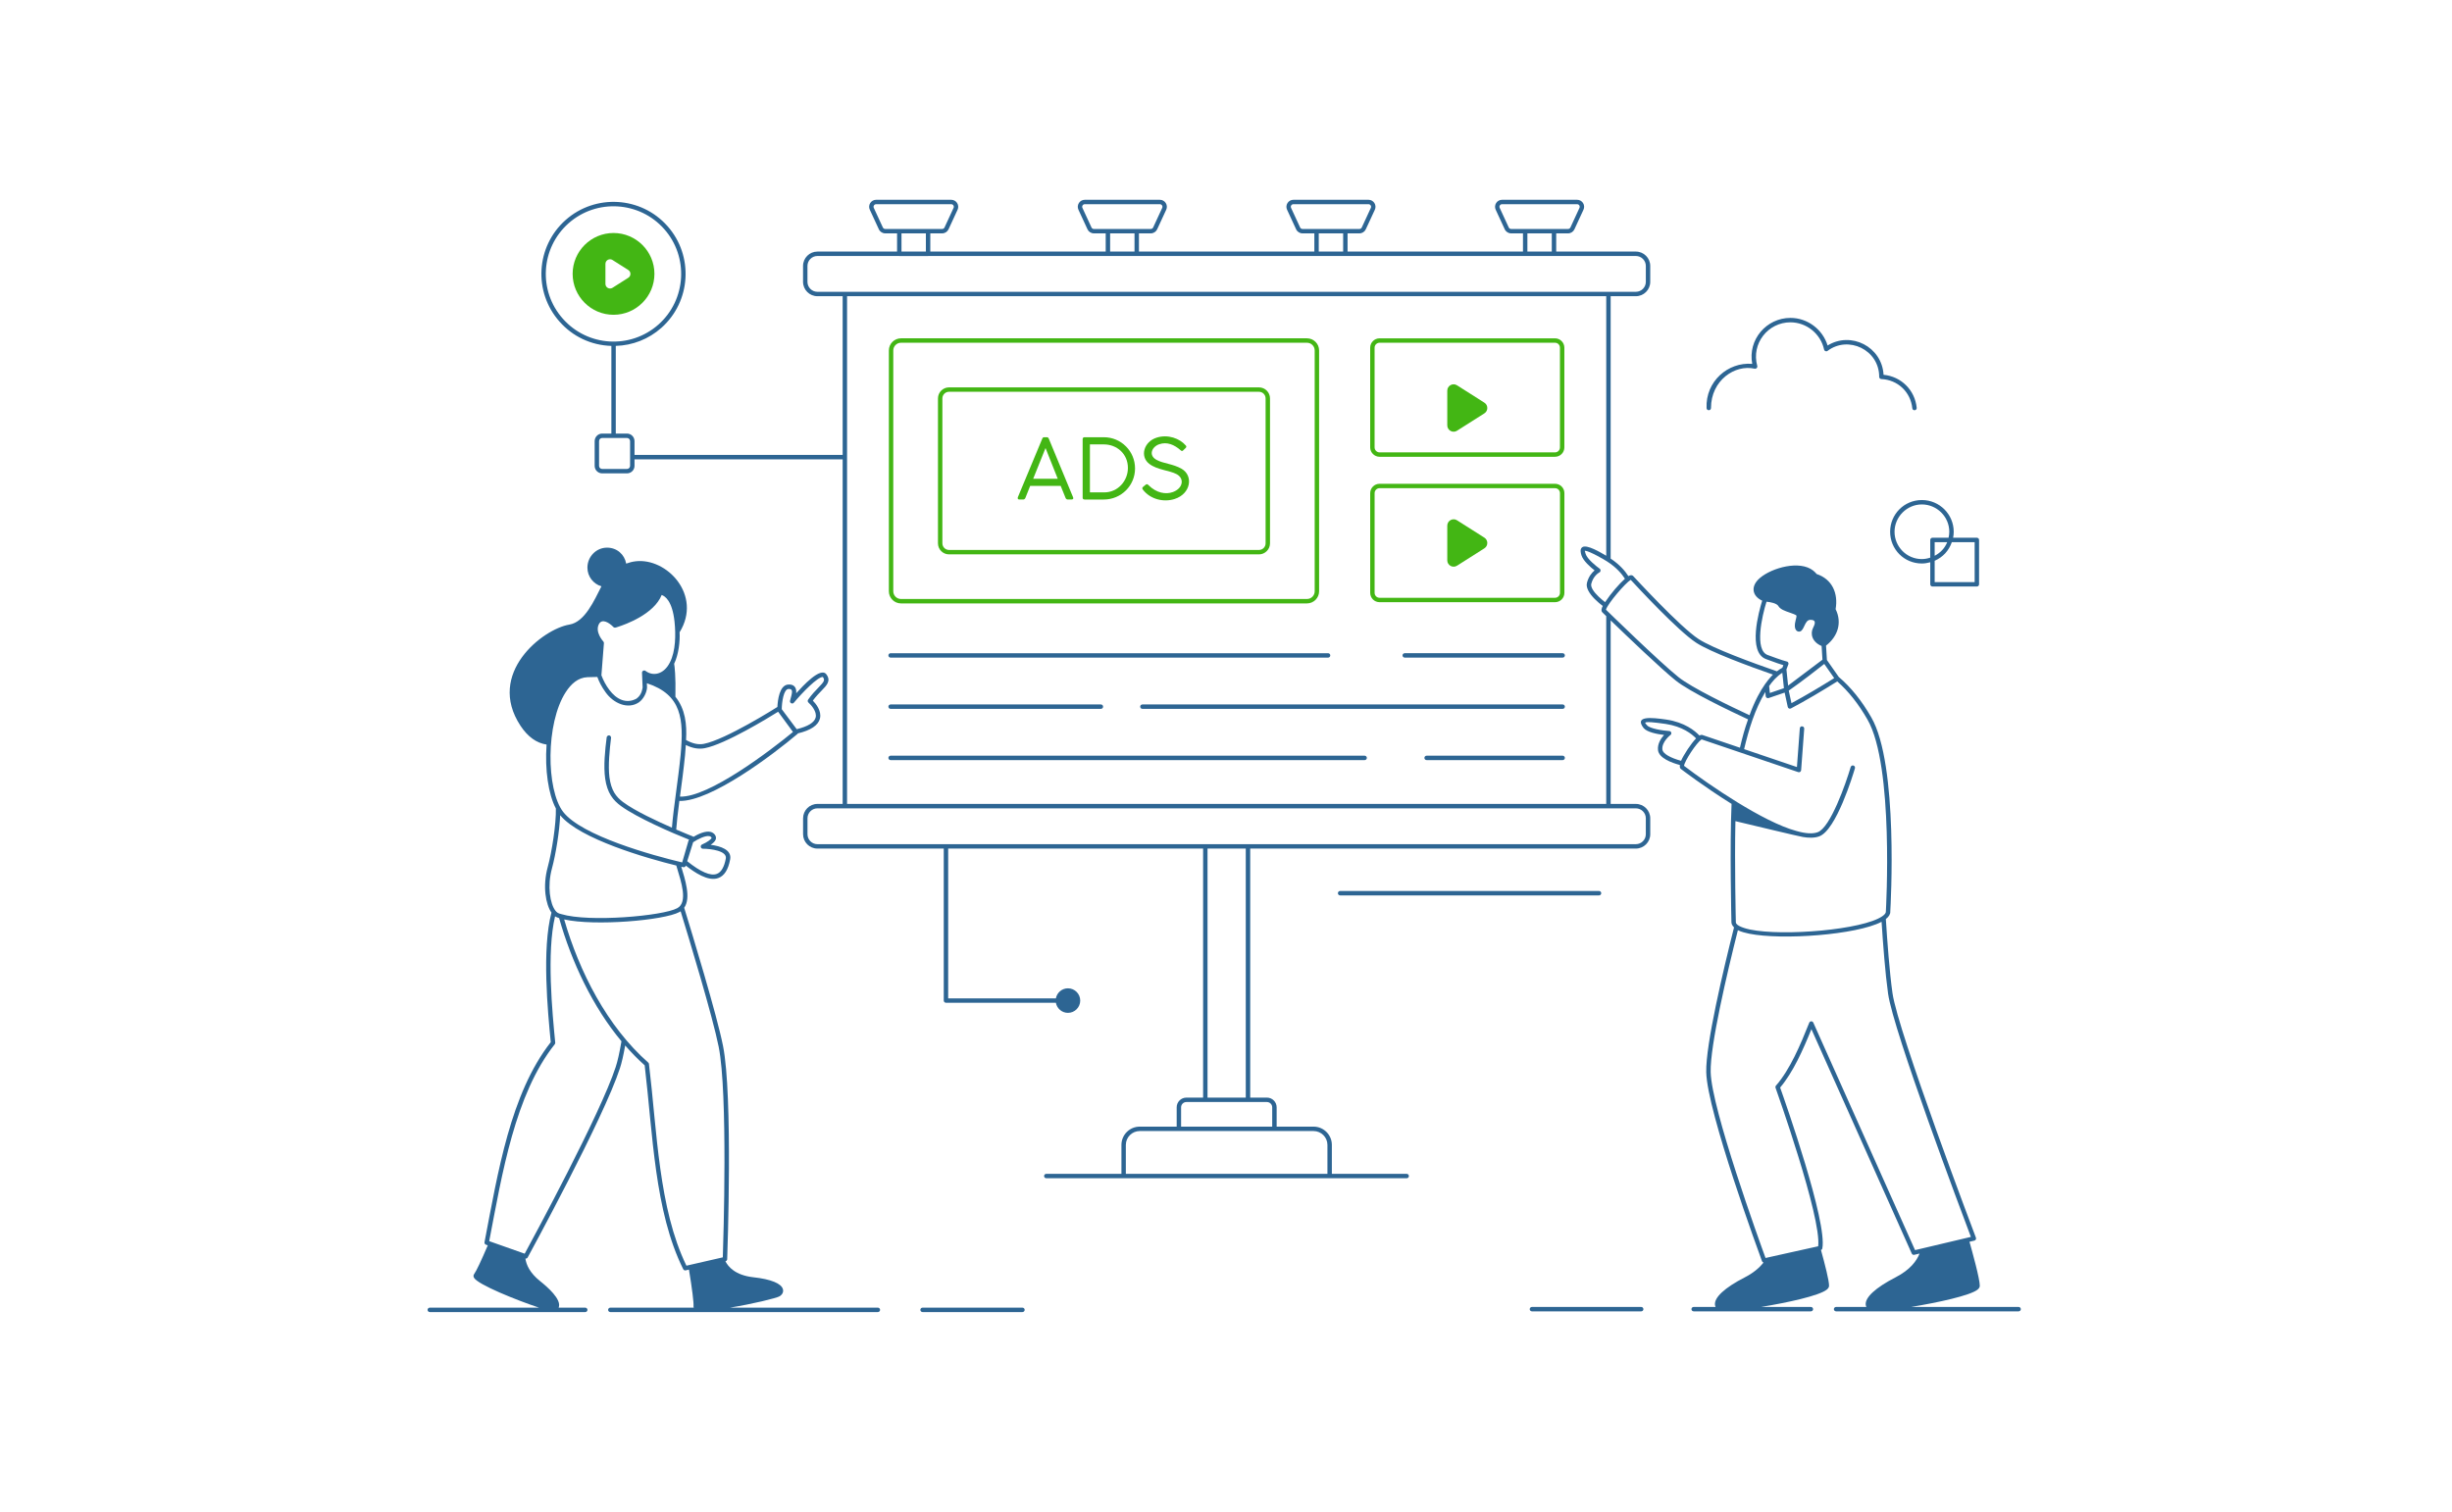 <svg width="454" height="280" viewBox="0 0 454 280" fill="none" xmlns="http://www.w3.org/2000/svg">
<g clip-path="url(#clip0_4100_5188)">
<path d="M289.335 120.975H260.09C259.865 120.975 259.682 121.159 259.682 121.383C259.682 121.608 259.866 121.792 260.09 121.792H289.335C289.561 121.792 289.744 121.608 289.744 121.383C289.744 121.159 289.56 120.975 289.335 120.975Z" fill="#2D6593"/>
<path d="M164.899 121.793H245.9C246.126 121.793 246.309 121.609 246.309 121.385C246.309 121.161 246.125 120.977 245.9 120.977H164.899C164.673 120.977 164.49 121.161 164.49 121.385C164.49 121.609 164.674 121.793 164.899 121.793Z" fill="#2D6593"/>
<path d="M289.336 130.466H211.52C211.294 130.466 211.111 130.65 211.111 130.875C211.111 131.099 211.295 131.283 211.52 131.283H289.336C289.562 131.283 289.744 131.099 289.744 130.875C289.744 130.65 289.56 130.466 289.336 130.466Z" fill="#2D6593"/>
<path d="M164.899 131.283H203.836C204.062 131.283 204.245 131.099 204.245 130.875C204.245 130.65 204.061 130.466 203.836 130.466H164.899C164.673 130.466 164.49 130.65 164.49 130.875C164.49 131.099 164.674 131.283 164.899 131.283Z" fill="#2D6593"/>
<path d="M289.336 139.957H264.145C263.919 139.957 263.736 140.141 263.736 140.365C263.736 140.59 263.92 140.774 264.145 140.774H289.336C289.561 140.774 289.744 140.59 289.744 140.365C289.744 140.141 289.56 139.957 289.336 139.957Z" fill="#2D6593"/>
<path d="M252.67 139.957H164.899C164.673 139.957 164.49 140.141 164.49 140.365C164.49 140.59 164.674 140.774 164.899 140.774H252.67C252.896 140.774 253.079 140.59 253.079 140.365C253.079 140.141 252.895 139.957 252.67 139.957Z" fill="#2D6593"/>
<path d="M166.824 111.753H241.992C243.23 111.753 244.238 110.745 244.238 109.508V64.903C244.238 63.666 243.23 62.658 241.992 62.658H166.824C165.586 62.658 164.578 63.666 164.578 64.903V109.508C164.578 110.745 165.586 111.753 166.824 111.753ZM165.396 64.903C165.396 64.115 166.037 63.476 166.824 63.476H241.992C242.78 63.476 243.42 64.117 243.42 64.903V109.508C243.42 110.296 242.779 110.935 241.992 110.935H166.824C166.036 110.935 165.396 110.294 165.396 109.508V64.903Z" fill="#43B614"/>
<path d="M175.713 102.67H233.105C234.231 102.67 235.148 101.753 235.148 100.628V73.785C235.148 72.66 234.231 71.744 233.105 71.744H175.713C174.587 71.744 173.67 72.66 173.67 73.785V100.628C173.67 101.753 174.587 102.67 175.713 102.67ZM174.488 73.784C174.488 73.109 175.038 72.559 175.714 72.559H233.107C233.782 72.559 234.332 73.109 234.332 73.784V100.627C234.332 101.302 233.782 101.852 233.107 101.852H175.714C175.038 101.852 174.488 101.302 174.488 100.627V73.784Z" fill="#43B614"/>
<path d="M188.766 92.512H189.434C189.637 92.512 189.779 92.409 189.862 92.201L190.741 89.988H196.392L197.294 92.217C197.366 92.396 197.512 92.512 197.714 92.512H198.382C198.638 92.512 198.795 92.383 198.704 92.147C198.61 91.899 199.238 93.433 194.199 81.264C194.095 81.03 194.002 80.977 193.819 80.977H193.361C193.169 80.977 193.057 81.029 192.971 81.264C192.953 81.325 188.463 92.046 188.448 92.116C188.399 92.376 188.469 92.512 188.767 92.512H188.766ZM193.585 82.979L195.847 88.666H191.299L193.584 82.979H193.585Z" fill="#43B614"/>
<path d="M200.815 92.513H204.376C207.582 92.513 210.159 89.942 210.159 86.755C210.159 83.569 207.596 80.976 204.376 80.976H200.815C200.577 80.976 200.457 81.101 200.457 81.35V92.178C200.457 92.413 200.601 92.511 200.815 92.511V92.513ZM201.802 82.304H204.376C206.793 82.304 208.838 84.051 208.838 86.662C208.838 89.073 206.969 91.191 204.469 91.191H201.803V82.304H201.802Z" fill="#43B614"/>
<path d="M217.487 92.414C220.483 91.464 221.016 88.115 218.778 86.818C217.147 85.882 215.433 85.879 214.142 85.168C212.582 84.322 213.271 82.743 214.636 82.275C216.091 81.772 217.434 82.374 218.577 83.37C218.781 83.574 218.92 83.561 219.065 83.415L219.532 82.966C219.696 82.802 219.691 82.662 219.556 82.508C218.435 81.202 216.255 80.393 214.176 81.047C211.773 81.801 211.017 84.535 212.78 85.899C214.257 87.035 216.487 87.096 217.833 87.802C219.36 88.603 219.046 90.447 217.171 91.126C215.847 91.615 214.114 91.308 212.668 89.865C212.499 89.705 212.384 89.585 212.139 89.763L211.641 90.174C211.443 90.34 211.473 90.502 211.626 90.703C213.005 92.488 215.467 93.063 217.486 92.415L217.487 92.414Z" fill="#43B614"/>
<path d="M255.43 84.597H287.916C288.872 84.597 289.65 83.82 289.65 82.864V64.392C289.65 63.437 288.872 62.66 287.916 62.66H255.43C254.473 62.66 253.695 63.437 253.695 64.392V82.864C253.695 83.804 254.489 84.597 255.43 84.597ZM254.513 64.392C254.513 63.887 254.923 63.477 255.43 63.477H287.916C288.43 63.477 288.833 63.88 288.833 64.392V82.864C288.833 83.369 288.422 83.781 287.916 83.781H255.43C254.932 83.781 254.513 83.361 254.513 82.864V64.392Z" fill="#43B614"/>
<path d="M269.776 79.769L274.838 76.557H274.839C275.565 76.094 275.562 75.033 274.838 74.573L269.776 71.361C269.007 70.863 267.971 71.418 267.971 72.353V78.778C267.971 79.707 269 80.269 269.776 79.77V79.769Z" fill="#43B614"/>
<path d="M287.923 89.598H255.434C254.477 89.598 253.699 90.375 253.699 91.331V109.795C253.699 110.751 254.477 111.528 255.434 111.528H287.923C288.879 111.528 289.657 110.751 289.657 109.795V91.331C289.657 90.375 288.879 89.598 287.923 89.598ZM288.839 109.795C288.839 110.301 288.428 110.712 287.922 110.712H255.432C254.926 110.712 254.515 110.301 254.515 109.795V91.331C254.515 90.825 254.926 90.414 255.432 90.414H287.922C288.428 90.414 288.839 90.825 288.839 91.331V109.795Z" fill="#43B614"/>
<path d="M269.776 96.359C268.987 95.858 267.971 96.433 267.971 97.351V103.777C267.971 104.699 268.991 105.268 269.776 104.769L274.838 101.555C275.568 101.093 275.561 100.032 274.838 99.573L269.776 96.359Z" fill="#43B614"/>
<path d="M121.17 50.718C121.17 46.546 117.773 43.153 113.598 43.153C109.422 43.153 106.027 46.547 106.027 50.718C106.027 54.889 109.424 58.299 113.598 58.299C117.771 58.299 121.17 54.899 121.17 50.718ZM116.332 51.444L113.409 53.3C112.842 53.658 112.1 53.252 112.1 52.583V48.869C112.1 48.201 112.84 47.788 113.41 48.151L116.332 50.008C116.863 50.343 116.857 51.113 116.332 51.445V51.444Z" fill="#43B614"/>
<path d="M331.507 59.695C334.489 59.695 337.107 61.816 337.74 64.741C337.802 65.034 338.152 65.16 338.387 64.98C342.187 62.097 347.944 64.755 347.944 69.796C347.944 70.015 348.117 70.196 348.337 70.205C351.361 70.328 353.771 72.6 354.071 75.605C354.125 76.147 354.94 76.066 354.886 75.525C354.558 72.236 352.008 69.722 348.751 69.413C348.464 64.206 342.703 61.311 338.388 63.988C337.473 60.993 334.668 58.876 331.506 58.876C327.072 58.876 323.588 62.894 324.435 67.389C319.95 67.009 315.77 70.646 315.98 75.565C315.98 76.105 316.799 76.105 316.799 75.565C316.799 70.436 321.237 67.455 324.879 68.282C325.192 68.349 325.444 68.063 325.365 67.774C324.217 63.608 327.375 59.693 331.507 59.693V59.695Z" fill="#2D6593"/>
<path d="M296.476 165.422C296.476 165.197 296.292 165.014 296.067 165.014H248.127C247.902 165.014 247.719 165.198 247.719 165.422C247.719 165.647 247.903 165.831 248.127 165.831H296.067C296.293 165.831 296.476 165.647 296.476 165.422Z" fill="#2D6593"/>
<path d="M303.875 242.052H283.645C283.419 242.052 283.236 242.236 283.236 242.46C283.236 242.684 283.42 242.868 283.645 242.868H303.875C304.101 242.868 304.284 242.684 304.284 242.46C304.284 242.236 304.1 242.052 303.875 242.052Z" fill="#2D6593"/>
<path d="M373.758 242.052H353.845C358.82 241.237 364.746 239.947 366.137 238.855C366.417 238.633 366.563 238.39 366.567 238.137C366.585 236.878 365.162 231.757 364.657 229.98L365.564 229.766C365.802 229.709 365.941 229.453 365.852 229.223C365.708 228.843 351.396 191.095 350.401 183.917C349.857 180.03 349.436 174.363 349.175 170.211C349.748 169.762 350.034 169.279 349.996 168.81C350.061 167.702 351.548 141.58 346.473 132.848C344.719 129.778 342.692 127.265 340.453 125.369C340.299 125.149 338.122 122.037 338.261 122.236L338.1 119.567C340.231 117.909 341.131 115.391 339.874 112.815C340.387 109.863 339.227 107.258 336.35 106.304C336.244 106.161 336.046 105.928 335.734 105.683C333.236 103.705 328.127 105.14 325.901 107.006C324.049 108.553 324.409 110.384 326.28 111.249C325.672 113.2 323.543 120.809 327.002 122.073C328.727 122.714 329.665 123.039 330.196 123.191L330.015 123.664C329.658 123.86 329.323 124.079 329.006 124.329C324.649 122.817 317.166 120.091 314.508 118.355C311.043 116.107 302.487 106.779 302.337 106.629C302.07 106.435 301.761 106.547 301.507 106.698C300.9 105.758 299.882 104.553 298.221 103.452V54.859H302.886C304.355 54.859 305.55 53.665 305.55 52.198V49.254C305.55 47.786 304.356 46.591 302.886 46.591H288.139V43.221H290.336C290.841 43.221 291.302 42.926 291.513 42.468L293.189 38.841C293.588 37.984 292.961 37 292.012 37H278.114C277.166 37 276.539 37.982 276.936 38.841L278.613 42.468C278.824 42.925 279.286 43.221 279.791 43.221H281.987V46.591H249.509V43.221H251.706C252.211 43.221 252.673 42.926 252.884 42.468L254.561 38.841H254.562C254.956 37.982 254.331 37 253.383 37H239.484C238.537 37 237.909 37.982 238.307 38.841L239.984 42.468C240.195 42.925 240.656 43.221 241.161 43.221H243.358V46.591H210.88V43.221H213.077C213.582 43.221 214.043 42.926 214.254 42.468L215.931 38.841H215.932C216.326 37.982 215.701 37 214.754 37H200.855C199.907 37 199.28 37.982 199.677 38.841L201.354 42.468C201.565 42.925 202.026 43.221 202.532 43.221H204.728V46.591H172.25V43.221H174.447C174.952 43.221 175.414 42.926 175.625 42.468L177.302 38.841H177.303C177.697 37.982 177.072 37 176.124 37H162.226C161.276 37 160.65 37.983 161.049 38.841L162.725 42.468C162.936 42.925 163.397 43.221 163.902 43.221H166.099V46.591H151.351C149.883 46.591 148.688 47.785 148.688 49.254V52.198C148.688 53.665 149.883 54.859 151.351 54.859H156.022V84.254H117.483V81.703C117.483 80.929 116.859 80.298 116.091 80.298H114.015V64.061C117.139 63.97 120.107 62.809 122.472 60.706C127.967 55.81 128.463 47.357 123.579 41.866C118.7 36.362 110.242 35.859 104.726 40.746C99.216 45.652 98.71 54.081 103.619 59.585C106.002 62.274 109.345 63.936 113.198 64.065V80.298H111.496C110.729 80.298 110.104 80.929 110.104 81.703V86.281C110.104 87.047 110.728 87.669 111.496 87.669H116.091C116.858 87.669 117.483 87.047 117.483 86.281V85.07H156.022V148.889H151.344C149.883 148.889 148.694 150.085 148.694 151.554V154.496C148.694 155.964 149.883 157.16 151.344 157.16H174.742V185.308C174.742 185.533 174.926 185.716 175.151 185.716H195.502C195.695 186.775 196.619 187.583 197.734 187.583C198.988 187.583 200.008 186.563 200.008 185.31C200.008 184.057 198.988 183.039 197.734 183.039C196.62 183.039 195.697 183.843 195.502 184.9H175.56V157.16H222.762V203.28H219.669C218.676 203.28 217.868 204.086 217.868 205.076V208.655H211.027C209.158 208.655 207.639 210.173 207.639 212.041V217.397H193.725C193.5 217.397 193.317 217.581 193.317 217.806C193.317 218.03 193.501 218.214 193.725 218.214H260.453C260.679 218.214 260.862 218.03 260.862 217.806C260.862 217.581 260.677 217.397 260.453 217.397H246.6V212.041C246.6 210.173 245.081 208.655 243.212 208.655H236.377V205.076C236.377 204.086 235.569 203.28 234.573 203.28H231.482V157.16H302.886C304.355 157.16 305.552 155.964 305.552 154.496V151.554C305.552 150.085 304.355 148.889 302.886 148.889H298.223V114.903C301.105 117.684 307.474 123.797 310.252 126.026C312.807 128.089 320.24 131.644 323.662 133.233C323.001 135.072 322.605 136.588 322.157 138.478L315.301 136.154C315.175 136.094 314.952 136.05 314.66 136.219C313.81 135.325 311.894 133.762 308.521 133.265C305.692 132.858 302.571 132.557 304.316 134.825C304.951 135.618 306.895 135.971 308.111 136.116C307.54 136.743 306.846 137.769 306.993 138.954C307.185 140.402 309.467 141.259 311.041 141.684C310.998 142.01 311.031 142.278 311.223 142.412C311.265 142.446 315.523 145.71 320.608 148.88C320.25 156.532 320.58 170.693 320.583 170.847C320.601 171.179 320.79 171.482 321.065 171.756C319.068 179.675 315.805 193.464 315.92 198.559C316.067 205.899 325.836 232.465 326.251 233.594C326.296 233.717 326.403 233.789 326.522 233.825C325.702 234.876 324.556 235.801 323.062 236.569C319.333 238.485 317.372 240.296 317.538 241.669C317.554 241.805 317.593 241.932 317.65 242.05H313.587C313.361 242.05 313.178 242.234 313.178 242.458C313.178 242.682 313.362 242.866 313.587 242.866H335.293C335.519 242.866 335.702 242.682 335.702 242.458C335.702 242.234 335.517 242.05 335.293 242.05H326.074C330.991 241.248 336.779 239.98 338.223 238.854C338.507 238.632 338.654 238.39 338.659 238.136C338.676 237.195 337.879 234.097 337.164 231.509C337.284 231.457 337.381 231.36 337.408 231.228C338.392 226.402 330.544 204.068 329.603 201.417C331.997 198.595 333.843 194.447 335.392 190.607L353.972 232.163C354.052 232.342 354.248 232.446 354.439 232.394L355.415 232.163C354.895 233.496 353.697 235.166 350.969 236.569C347.246 238.488 345.286 240.3 345.453 241.669C345.47 241.805 345.509 241.932 345.566 242.05H339.959C339.734 242.05 339.551 242.234 339.551 242.458C339.551 242.682 339.735 242.866 339.959 242.866H373.758C373.983 242.866 374.166 242.682 374.166 242.458C374.166 242.234 373.982 242.05 373.758 242.05V242.052ZM279.354 42.127L277.678 38.5C277.529 38.179 277.762 37.818 278.113 37.818H292.011C292.361 37.818 292.594 38.181 292.447 38.498L290.771 42.127C290.693 42.296 290.522 42.405 290.335 42.405C289.714 42.405 279.443 42.405 279.79 42.405C279.603 42.405 279.431 42.296 279.353 42.127H279.354ZM282.805 43.221H287.321V46.591H282.805V43.221ZM240.725 42.127L239.049 38.5C238.899 38.179 239.133 37.818 239.483 37.818H253.382C253.727 37.818 253.966 38.17 253.819 38.5L252.142 42.127C252.063 42.296 251.893 42.405 251.705 42.405C251.084 42.405 240.813 42.405 241.16 42.405C240.973 42.405 240.802 42.296 240.723 42.127H240.725ZM244.175 43.221H248.691V46.591H244.175V43.221ZM202.095 42.127L200.419 38.5C200.27 38.179 200.503 37.818 200.853 37.818H214.753C215.097 37.818 215.336 38.17 215.189 38.5L213.512 42.127C213.434 42.296 213.263 42.405 213.076 42.405C212.455 42.405 202.184 42.405 202.53 42.405C202.343 42.405 202.172 42.296 202.094 42.127H202.095ZM205.544 43.221H210.06V46.591H205.544V43.221ZM163.464 42.127L161.788 38.498C161.64 38.182 161.874 37.818 162.225 37.818H176.123C176.468 37.818 176.707 38.17 176.56 38.5L174.883 42.127C174.804 42.296 174.633 42.405 174.446 42.405C173.825 42.405 163.554 42.405 163.901 42.405C163.713 42.405 163.543 42.296 163.464 42.127ZM166.915 43.221H171.431V46.591H166.915V43.221ZM149.505 52.198V49.254C149.505 48.237 150.332 47.409 151.35 47.409H166.492C166.497 47.409 166.501 47.416 166.507 47.416H171.842C171.847 47.416 171.852 47.41 171.857 47.409C191.569 47.409 271.872 47.419 302.888 47.409C303.906 47.409 304.734 48.238 304.734 49.254V52.198C304.734 53.215 303.905 54.042 302.888 54.042H151.349C150.331 54.042 149.503 53.215 149.503 52.198H149.505ZM104.229 59.042C99.614 53.868 100.102 45.954 105.267 41.357C110.485 36.739 118.42 37.28 122.966 42.409C127.55 47.566 127.085 55.499 121.927 60.097C116.731 64.707 108.817 64.221 104.229 59.042ZM116.663 86.281C116.663 86.595 116.406 86.852 116.089 86.852H111.494C111.177 86.852 110.92 86.595 110.92 86.281V81.703C110.92 81.379 111.177 81.115 111.494 81.115H116.089C116.406 81.115 116.663 81.379 116.663 81.703V86.281ZM245.78 212.042V217.399H208.455V212.042C208.455 210.626 209.608 209.473 211.026 209.473H243.21C244.626 209.473 245.78 210.625 245.78 212.042ZM235.556 205.077V208.657H218.684V205.077C218.684 204.537 219.125 204.099 219.668 204.099H234.571C235.114 204.099 235.556 204.537 235.556 205.077ZM331.697 130.229L331.197 127.904C331.887 127.397 333.399 126.413 337.77 122.962L339.612 125.591C337.123 127.143 334.296 128.84 331.699 130.229H331.697ZM330.004 124.597L330.302 127.453L327.695 128.344L327.565 127.054C328.169 126.195 328.939 125.286 330.004 124.597ZM327.284 121.305C324.823 120.404 326.227 114.136 327.078 111.439C327.818 111.503 328.981 111.737 329.271 112.241C329.622 112.851 330.509 113.155 331.366 113.452C331.811 113.606 332.552 113.861 332.628 114.022C332.638 114.257 332.549 114.588 332.463 114.906C331.992 116.676 332.793 117.109 333.293 116.948C334.102 116.698 334.138 114.796 335.192 114.796H335.203C335.975 114.802 336.32 115.079 335.72 116.231C335.105 117.422 335.554 118.922 337.283 119.641L337.436 122.179C337.113 122.422 332.666 125.772 331.077 126.97L330.767 123.981L331.125 123.044C331.226 122.779 331.033 122.495 330.748 122.49C330.646 122.47 330.053 122.331 327.285 121.305H327.284ZM300.865 107.186C299.79 108.143 298.283 109.875 297.191 111.52C296.424 110.935 295.42 110.048 294.921 109.226C294.75 108.944 294.538 108.486 294.627 108.139C295.013 106.606 296.088 106.04 296.13 106.017C296.405 105.882 296.437 105.498 296.184 105.318C295.561 104.876 293.878 103.526 293.593 102.597C293.414 101.971 293.391 102.004 293.523 102.008C294.224 102.035 297.024 103.606 297.592 104.004C299.277 105.08 300.285 106.283 300.865 107.187V107.186ZM230.662 203.277H223.579V157.161H230.662V203.277ZM304.732 151.555V154.497C304.732 155.516 303.903 156.345 302.883 156.345H151.343C150.334 156.345 149.511 155.516 149.511 154.497V151.555C149.511 150.536 150.334 149.707 151.343 149.707H302.884C303.904 149.707 304.733 150.536 304.733 151.555H304.732ZM156.838 148.891V54.861H297.403V102.926C296.443 102.376 293.757 100.718 292.941 101.36C292.488 101.715 292.687 102.409 292.809 102.83C293.131 103.875 294.505 105.059 295.249 105.64C294.784 106.025 294.132 106.751 293.834 107.939C293.704 108.446 293.851 108.919 294.085 109.385C294.62 110.447 295.808 111.508 296.757 112.225C296.682 112.391 296.588 112.576 296.543 112.8C296.497 113.026 296.522 113.268 296.696 113.421C296.764 113.481 297.338 114.047 297.402 114.111V148.892H156.838V148.891ZM297.35 112.914C297.679 111.783 300.964 107.949 301.935 107.387C303.101 108.654 310.714 116.866 314.061 119.038C316.696 120.759 323.83 123.387 328.274 124.938C328.163 125.102 325.914 126.997 323.931 132.459C320.499 130.864 313.227 127.38 310.762 125.39C307.18 122.518 297.513 113.07 297.35 112.914ZM307.803 138.851C307.623 137.409 309.28 136.135 309.295 136.122C309.598 135.895 309.451 135.415 309.076 135.39C307.743 135.299 305.442 134.927 304.958 134.322C304.618 133.883 303.592 133.388 308.402 134.074C311.493 134.531 313.252 135.935 314.039 136.753C313.121 137.678 311.752 139.776 311.257 140.902C309.24 140.356 307.897 139.564 307.802 138.851H307.803ZM315.056 136.935C317.38 137.722 313.564 136.429 332.949 142.999C333.198 143.089 333.468 142.909 333.488 142.643L334.059 134.96C334.077 134.735 333.908 134.539 333.682 134.523C333.451 134.466 333.262 134.674 333.244 134.9L332.711 142.058L322.933 138.743C323.792 135.084 324.93 131.353 326.854 128.158L326.931 128.936C326.957 129.19 327.211 129.369 327.471 129.283L330.438 128.271L331.012 130.929C331.07 131.197 331.367 131.329 331.601 131.203C334.407 129.727 337.362 127.957 340.175 126.201C342.241 128.01 344.121 130.379 345.764 133.254C350.716 141.776 349.192 168.49 349.177 168.814C349.197 169.081 348.977 169.376 348.517 169.691C344.887 172.207 330.194 173.426 324.034 172.155C323.338 172.011 321.434 171.522 321.401 170.818C321.398 170.692 321.147 159.943 321.32 152.08C324.603 152.86 332.762 154.83 333.802 155.011C334.81 155.186 335.937 155.229 336.832 154.898C339.996 153.766 343.106 143.458 343.45 142.285C343.512 142.068 343.39 141.841 343.172 141.777C342.954 141.713 342.727 141.838 342.663 142.056C341.761 145.128 338.904 153.287 336.551 154.129C335.633 154.468 334.298 154.389 332.58 153.89C326.484 152.236 316.504 145.406 311.805 141.831C311.91 140.949 314.056 137.616 315.055 136.935H315.056ZM335.745 189.396C335.595 189.062 335.125 189.077 334.991 189.41C333.36 193.507 331.405 198.122 328.829 201.062C328.732 201.174 328.704 201.33 328.753 201.469C328.84 201.714 337.3 225.465 336.647 230.814C309.066 236.953 352.396 227.314 326.898 232.98C325.749 229.83 316.875 205.315 316.739 198.543C316.625 193.612 319.785 180.203 321.777 172.277C322.401 172.585 323.189 172.783 323.866 172.92C329.955 174.154 343.753 173.141 348.369 170.728C348.374 170.726 348.381 170.724 348.385 170.721C348.649 174.838 349.062 180.261 349.588 184.028C350.551 190.962 363.236 224.622 364.921 229.077C364.757 229.117 354.138 231.632 354.582 231.526L335.745 189.397V189.396Z" fill="#2D6593"/>
<path d="M162.546 242.182H135.16C139.256 241.508 143.845 240.416 144.388 240.054C144.389 240.053 144.391 240.053 144.391 240.053C144.877 239.722 145.086 239.261 144.968 238.789C144.697 237.702 142.736 236.905 139.448 236.547C136.121 236.172 134.814 234.582 134.315 233.592L134.326 233.589C134.506 233.548 134.636 233.392 134.642 233.206C134.687 231.972 135.721 202.859 133.866 193.683C132.716 187.896 128.14 172.861 126.679 168.118C127.994 166.299 126.822 162.819 126.14 160.518C126.372 160.572 126.507 160.601 126.507 160.601C126.712 160.646 126.919 160.527 126.983 160.323L126.986 160.314C128.564 161.549 131.102 163.306 132.992 162.617C134.11 162.212 134.831 161.081 135.193 159.165C135.532 157.378 133.396 156.687 131.581 156.464C131.992 156.186 132.375 155.848 132.513 155.494C132.746 154.888 132.236 154.247 131.604 154.076C130.634 153.809 129.236 154.488 128.38 154.993C128.345 154.962 128.325 154.917 128.278 154.9C128.264 154.896 126.982 154.402 125.207 153.633C125.309 152.258 125.494 150.554 125.788 148.337C131.647 148.486 143.29 139.637 147.68 135.911C147.705 135.889 147.705 135.856 147.723 135.83C150.116 135.256 151.498 134.336 151.815 133.083C152.173 131.664 151.045 130.311 150.5 129.759C151.075 128.988 151.645 128.4 152.112 127.918C153.108 126.892 153.894 126.082 153.008 124.892C151.936 123.439 148.642 127.045 147.421 128.397C147.528 127.23 146.916 126.695 145.938 126.78C144.314 126.887 143.999 129.688 143.938 130.932C143.664 131.105 134.335 136.994 130.324 137.763C129.295 137.959 128.238 137.725 127.028 137.055C127.195 134.116 126.894 131.326 125.056 129.038C125.138 125.161 124.9 123.387 124.822 122.927C125.654 121.229 125.927 118.725 125.832 117.099C130.067 110.236 123.483 103.25 117.66 103.956C117.06 104.03 116.487 104.184 115.944 104.383C115.623 102.655 114.205 101.426 112.396 101.426C110.392 101.426 108.764 103.09 108.764 105.135C108.764 106.772 109.861 108.143 111.356 108.593C110.035 111.168 108.299 115.202 105.423 115.676C100.506 116.486 89.985 124.703 96.364 134.402C97.717 136.457 99.343 137.621 101.201 137.894C100.871 142.574 101.519 147.063 102.922 149.731C102.995 152.58 102.174 157.807 101.416 160.583C100.44 164.147 101.036 167.508 102.108 169.019C100.317 175.738 101.417 187.297 101.975 193.016C94.509 202.533 92.202 217.085 89.712 230.057C89.672 230.257 89.787 230.454 89.979 230.521L90.316 230.64C89.117 233.452 88.18 235.434 87.796 235.95C87.648 236.139 87.631 236.384 87.75 236.62C88.394 237.896 95.775 240.843 99.804 242.182H79.575C79.349 242.182 79.166 242.366 79.166 242.59C79.166 242.815 79.35 242.999 79.575 242.999H108.363C108.589 242.999 108.771 242.815 108.771 242.59C108.771 242.366 108.587 242.182 108.363 242.182H103.438C104.07 240.674 101.286 238.285 100.005 237.27C98.085 235.741 97.443 234.229 97.28 233.083C97.302 233.087 97.322 233.094 97.343 233.094C97.488 233.094 97.629 233.015 97.702 232.882C97.843 232.625 111.774 207.109 114.776 197.864C115.104 196.883 115.419 195.501 115.756 193.625C116.884 194.92 118.084 196.161 119.366 197.3C120.885 210.003 121.17 224.348 126.503 235.057C126.588 235.228 126.778 235.313 126.956 235.274L127.565 235.135C128.153 238.708 128.47 241.249 128.408 241.949C128.4 242.033 128.43 242.107 128.455 242.182H113.003C112.778 242.182 112.595 242.366 112.595 242.59C112.595 242.815 112.779 242.999 113.003 242.999H162.544C162.769 242.999 162.952 242.815 162.952 242.59C162.952 242.366 162.768 242.182 162.544 242.182H162.546ZM131.389 154.865C131.567 154.914 131.681 155.012 131.756 155.174C131.745 155.392 130.971 155.977 129.988 156.404C129.583 156.583 129.71 157.189 130.151 157.189C131.585 157.191 134.668 157.579 134.387 159.014C134.089 160.602 133.525 161.556 132.712 161.851C131.553 162.275 129.708 161.479 127.24 159.498L128.339 155.982C129.228 155.396 130.673 154.672 131.389 154.867V154.865ZM145.993 127.596C146.896 127.566 146.731 128.147 146.283 129.77C146.167 130.19 146.712 130.479 146.992 130.14C148.6 128.212 151.379 125.378 152.33 125.378C152.338 125.378 152.345 125.378 152.35 125.38C152.785 125.962 152.611 126.232 151.526 127.352C150.983 127.91 150.306 128.608 149.626 129.575C149.505 129.748 149.533 129.983 149.694 130.121C150.158 130.517 151.299 131.785 151.023 132.884C150.789 133.812 149.575 134.555 147.513 135.045L144.744 131.341C144.764 130.057 145.075 127.657 145.994 127.595L145.993 127.596ZM130.48 138.567C134.298 137.836 142.339 132.901 144.074 131.816L146.823 135.564C142.7 138.962 131.211 147.731 125.896 147.535C126.13 145.92 126.613 142.193 126.836 139.887C126.897 139.222 126.949 138.583 126.984 137.97C128.223 138.588 129.371 138.781 130.48 138.567ZM124.036 122.679C122.898 124.953 120.888 125.29 119.528 124.257C119.251 124.052 118.861 124.25 118.871 124.597C118.894 125.139 118.994 127.473 118.988 127.301C118.929 127.465 118.901 128.648 117.838 129.397C115.92 130.424 114.115 129.495 112.824 127.769C112.218 126.976 111.67 125.942 111.354 125.059C111.543 122.652 111.838 118.88 111.819 119.121C111.829 119.007 111.789 118.895 111.71 118.809C111.695 118.791 110.061 117.02 110.928 115.522C111.513 114.534 112.777 115.313 113.574 116.122C113.786 116.34 114.046 116.214 114.358 116.115C115.84 115.644 121.082 113.756 122.51 110.197C123.088 110.379 124.478 111.224 124.895 115.153C125.139 117.497 125.118 120.574 124.036 122.681V122.679ZM104.752 128.185C105.722 126.686 107.001 125.489 108.778 125.417C108.785 125.417 109.089 125.397 110.598 125.372C110.892 126.185 111.387 127.198 112.122 128.2V128.202C113.579 130.275 116.267 131.442 118.297 130.074C119.184 129.452 119.764 128.205 119.803 127.31L119.769 126.535C126.253 128.669 126.626 133.194 126.02 139.811C125.58 144.35 124.7 149.604 124.41 153.286C121.857 152.17 117.57 150.204 115.339 148.527C114.057 147.564 113.162 146.39 112.841 143.936C112.57 141.802 112.877 138.793 113.141 136.649C113.165 136.451 113 136.218 112.787 136.192C112.787 136.192 112.787 136.192 112.786 136.192C112.622 136.178 112.358 136.317 112.33 136.547C112.028 138.916 111.715 141.871 112.054 144.22C112.432 146.845 113.484 148.192 115.004 149.297C117.938 151.429 124.312 154.215 127.602 155.516C127.552 155.564 127.503 155.615 127.483 155.682C127.435 155.847 126.264 159.888 126.312 159.723C120.862 158.438 107.68 154.796 104.259 150.346C101.128 146.239 101.013 133.962 104.749 128.187L104.752 128.185ZM102.205 160.802C102.894 158.28 103.601 153.906 103.722 150.98C107.308 155.381 119.732 158.949 125.22 160.299L125.37 160.801C126.086 163.198 127.433 167.108 125.401 168.197C122.724 169.648 109.053 170.845 103.939 169.299C103.297 169.168 103.062 168.934 102.866 168.691C101.829 167.412 101.299 164.113 102.206 160.802H102.205ZM114 197.61C111.196 206.239 98.736 229.269 97.15 232.186C96.985 232.128 90.151 229.715 90.581 229.866C92.979 217.379 95.341 202.699 102.719 193.395C102.784 193.312 102.814 193.207 102.805 193.101C102.272 187.626 101.179 176.421 102.772 169.714C102.952 169.835 103.316 169.975 103.524 170.036C105.821 178.192 109.806 186.556 115.067 192.851C114.692 195.036 114.35 196.552 113.999 197.61H114ZM120.161 197.05C120.149 196.951 120.1 196.86 120.025 196.793C112.397 190.068 107.258 179.958 104.46 170.28C110.159 171.56 122.966 170.448 125.787 168.917C125.869 168.874 125.946 168.827 126.024 168.777C127.609 173.934 131.952 188.261 133.062 193.846C134.795 202.426 133.942 229.638 133.833 232.865L127.094 234.408C121.939 223.809 121.659 209.475 120.159 197.05H120.161Z" fill="#2D6593"/>
<path d="M189.314 242.182H170.817C170.591 242.182 170.408 242.366 170.408 242.59C170.408 242.815 170.592 242.999 170.817 242.999H189.314C189.539 242.999 189.722 242.815 189.722 242.59C189.722 242.366 189.538 242.182 189.314 242.182Z" fill="#2D6593"/>
<path d="M357.804 108.626H366.027C366.252 108.626 366.435 108.442 366.435 108.217V99.999C366.435 99.774 366.251 99.591 366.027 99.591H361.631C361.701 99.23 361.74 98.861 361.74 98.485C361.74 95.273 359.133 92.609 355.845 92.609C352.558 92.609 349.967 95.245 349.967 98.485C349.967 101.724 352.549 104.361 355.845 104.361C356.38 104.361 356.895 104.265 357.397 104.13V108.217C357.397 108.443 357.581 108.626 357.805 108.626H357.804ZM365.617 100.407V107.809H358.213V103.857C359.742 103.186 360.837 101.998 361.392 100.409H365.617V100.407ZM358.213 102.934V100.407H360.54C360.054 101.585 359.265 102.376 358.213 102.934ZM355.843 103.543C353.005 103.543 350.783 101.235 350.783 98.484C350.783 95.732 353.053 93.424 355.843 93.424C358.634 93.424 360.92 95.71 360.92 98.484C360.92 98.862 360.869 99.23 360.789 99.59H357.804C357.579 99.59 357.396 99.774 357.396 99.998V103.278C356.898 103.437 356.382 103.542 355.844 103.542L355.843 103.543Z" fill="#2D6593"/>
</g>
<defs>
<clipPath id="clip0_4100_5188">
<rect width="295" height="206" fill="white" transform="translate(79.166 37)"/>
</clipPath>
</defs>
</svg>
